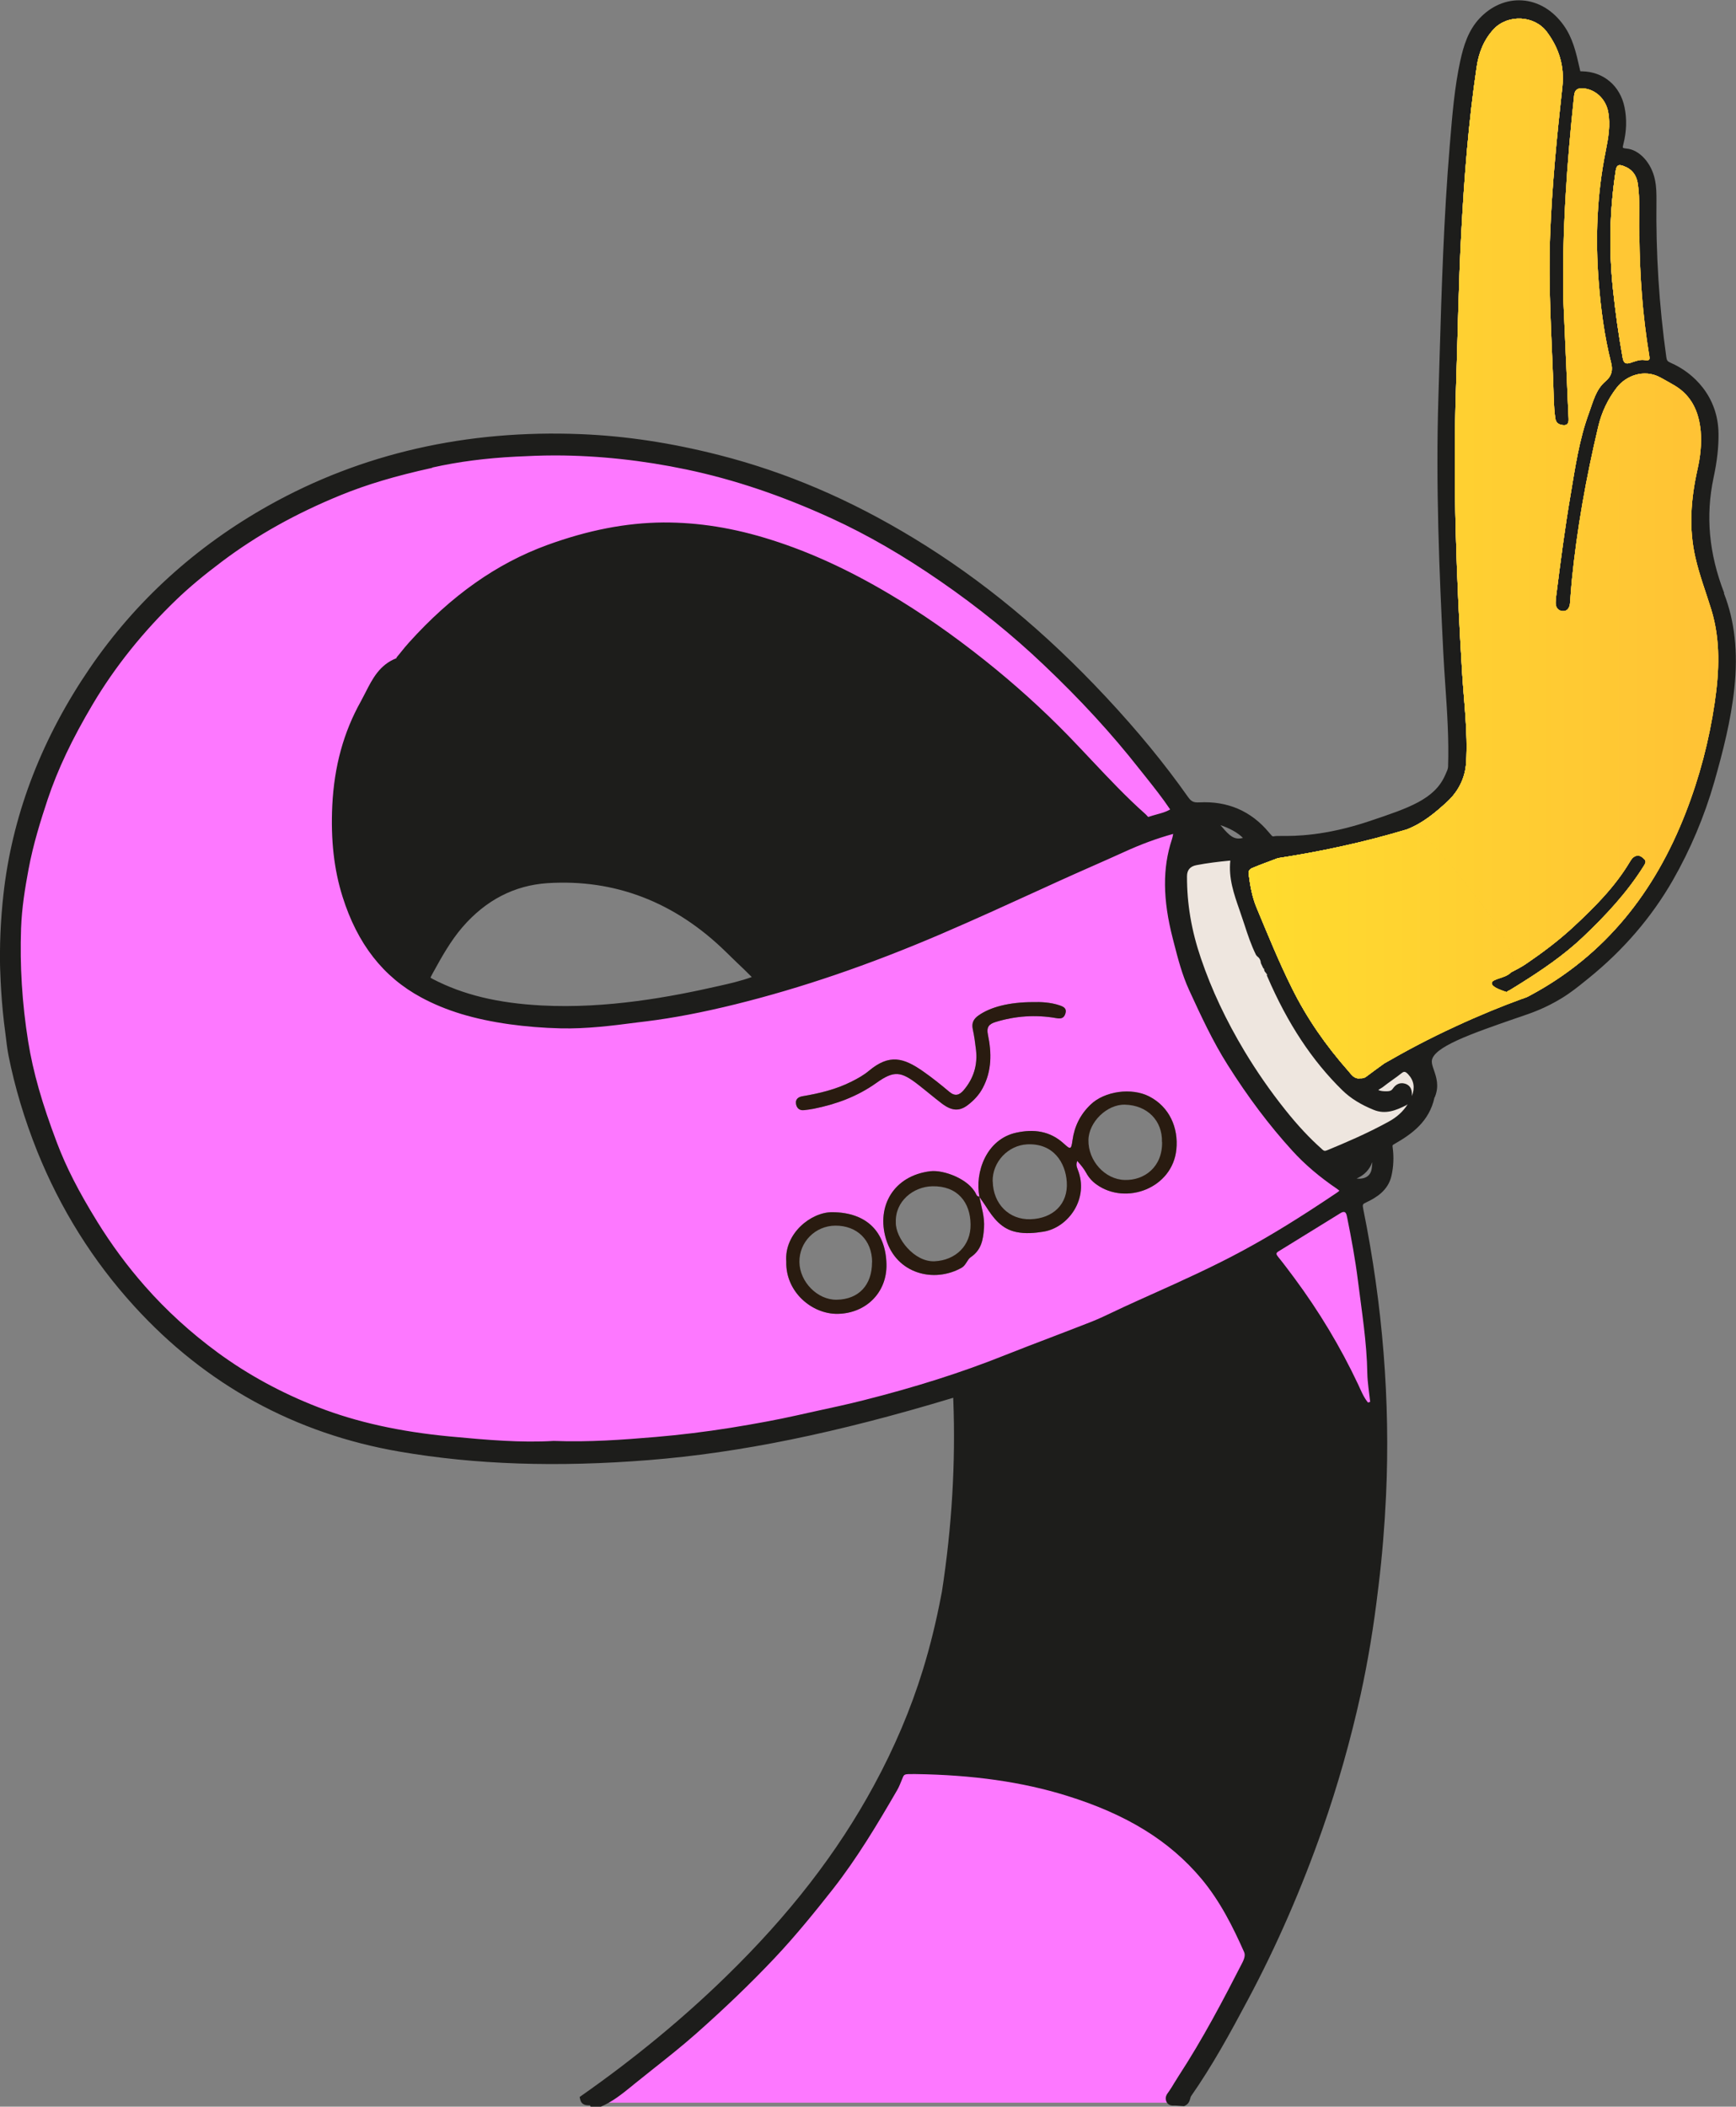 <svg xmlns="http://www.w3.org/2000/svg" xmlns:xlink="http://www.w3.org/1999/xlink" id="Calque_2" data-name="Calque 2" viewBox="0 0 170.69 207.05"><rect x="0" y="0" width="170.69" height="207.05" fill="#808080" stroke="none"/><defs><style>      .cls-1 {        fill: #fd78ff;      }      .cls-1, .cls-2, .cls-3, .cls-4, .cls-5, .cls-6, .cls-7, .cls-8, .cls-9, .cls-10, .cls-11 {        stroke-width: 0px;      }      .cls-2 {        fill: #1d1d1b;      }      .cls-3 {        fill: url(#Dégradé_sans_nom_4);      }      .cls-4 {        fill: url(#Dégradé_sans_nom_2);      }      .cls-5 {        fill: #291b10;      }      .cls-6 {        fill: url(#Dégradé_sans_nom_2-5);      }      .cls-7 {        fill: url(#Dégradé_sans_nom_2-6);      }      .cls-8 {        fill: url(#Dégradé_sans_nom_2-4);      }      .cls-9 {        fill: url(#Dégradé_sans_nom_2-3);      }      .cls-10 {        fill: url(#Dégradé_sans_nom_2-2);      }      .cls-11 {        fill: #eee6df;      }    </style><linearGradient id="D&#xE9;grad&#xE9;_sans_nom_2" data-name="D&#xE9;grad&#xE9; sans nom 2" x1="138.37" y1="50.02" x2="168.95" y2="50.02" gradientUnits="userSpaceOnUse"><stop offset="0" stop-color="#fff"></stop><stop offset="1" stop-color="#1d1d1b"></stop></linearGradient><linearGradient id="D&#xE9;grad&#xE9;_sans_nom_2-2" data-name="D&#xE9;grad&#xE9; sans nom 2" x1="122.77" y1="93.75" x2="149.76" y2="93.75" xlink:href="#D&#xE9;grad&#xE9;_sans_nom_2"></linearGradient><linearGradient id="D&#xE9;grad&#xE9;_sans_nom_2-3" data-name="D&#xE9;grad&#xE9; sans nom 2" x1="122.77" y1="93.75" x2="149.76" y2="93.75" xlink:href="#D&#xE9;grad&#xE9;_sans_nom_2"></linearGradient><linearGradient id="D&#xE9;grad&#xE9;_sans_nom_2-4" data-name="D&#xE9;grad&#xE9; sans nom 2" x1="148.1" y1="97.86" x2="150.13" y2="97.86" xlink:href="#D&#xE9;grad&#xE9;_sans_nom_2"></linearGradient><linearGradient id="D&#xE9;grad&#xE9;_sans_nom_2-5" data-name="D&#xE9;grad&#xE9; sans nom 2" x1="158.35" y1="25.97" x2="162.19" y2="25.97" xlink:href="#D&#xE9;grad&#xE9;_sans_nom_2"></linearGradient><linearGradient id="D&#xE9;grad&#xE9;_sans_nom_2-6" data-name="D&#xE9;grad&#xE9; sans nom 2" x1="158.35" y1="25.97" x2="162.19" y2="25.97" xlink:href="#D&#xE9;grad&#xE9;_sans_nom_2"></linearGradient><linearGradient id="D&#xE9;grad&#xE9;_sans_nom_4" data-name="D&#xE9;grad&#xE9; sans nom 4" x1="122.77" y1="53.91" x2="168.95" y2="53.91" gradientUnits="userSpaceOnUse"><stop offset="0" stop-color="#ffdc2e"></stop><stop offset="1" stop-color="#ffc235"></stop></linearGradient></defs><g id="Calque_1-2" data-name="Calque 1"><g><path class="cls-1" d="M58.94,206.68c1.2-.51,2.18-1.34,3.17-2.14,2.03-1.64,4.11-3.21,6.07-4.94,2.67-2.35,5.24-4.8,7.68-7.38,2.05-2.17,3.92-4.47,5.76-6.82,2.38-3.04,4.35-6.34,6.28-9.67.1-.17.18-.35.26-.54.58-1.32.21-1.28,1.87-1.25,5.09.07,10.12.63,14.99,2.14,5.15,1.6,9.84,4.02,13.4,8.25,1.84,2.19,3.11,4.71,4.27,7.3.2.45.05.92-.17,1.36-1.96,3.82-3.96,7.62-6.31,11.21-.33.5-.62,1.02-.95,1.51-.13.19-.3.36-.21.6.11.29.38.16.59.18.25.02.5.04.74.05-.02.04-.03.08-.05.12h-57.38Z"></path><path class="cls-1" d="M54.46,141.96c-3.32.2-6.79-.11-10.25-.45-4.46-.43-8.85-1.27-13.04-2.9-3.55-1.38-6.89-3.16-9.97-5.43-2.64-1.94-5.05-4.12-7.2-6.56-1.76-1.99-3.34-4.13-4.74-6.4-1.54-2.5-2.95-5.07-4-7.82-1.23-3.25-2.3-6.55-2.85-10.01-.6-3.72-.84-7.45-.71-11.21.07-1.96.38-3.9.74-5.83.44-2.38,1.14-4.68,1.91-6.96,1.11-3.31,2.68-6.41,4.47-9.41,2.29-3.85,5.09-7.29,8.32-10.38,1.41-1.35,2.95-2.59,4.51-3.77,3.61-2.72,7.56-4.85,11.75-6.56,2.93-1.19,5.97-2.01,9.05-2.7,2.72-.6,5.47-.94,8.26-1.07,1.32-.06,2.63-.13,3.95-.12,4.36.01,8.66.49,12.93,1.39,4.99,1.05,9.75,2.72,14.37,4.84,3.78,1.73,7.34,3.85,10.76,6.21,3.6,2.49,7.01,5.22,10.19,8.24,3.39,3.22,6.57,6.61,9.46,10.29,1.03,1.31,2.08,2.58,3.01,3.96.21.31.19.39-.15.59-.66.38-1.41.47-2.1.73-.38.14-.53-.17-.74-.36-2.7-2.4-5.07-5.12-7.58-7.7-2.57-2.63-5.29-5.09-8.18-7.38-2.98-2.37-6.08-4.56-9.36-6.5-3.64-2.15-7.43-3.98-11.48-5.27-3.45-1.09-6.93-1.73-10.54-1.7-3.89.03-7.63.86-11.27,2.19-5.34,1.95-9.69,5.3-13.45,9.48-.42.46-.8.95-1.19,1.43-.06.08-.11.19-.2.22-1.87.72-2.45,2.54-3.3,4.06-1.75,3.11-2.6,6.49-2.77,10.09-.14,3.02.09,5.97.99,8.83,1.3,4.14,3.63,7.57,7.55,9.68,2.68,1.44,5.57,2.18,8.57,2.6,1.65.23,3.31.35,4.97.39,2.81.07,5.59-.34,8.38-.69,2.94-.37,5.83-.96,8.7-1.67,6.89-1.7,13.56-4.06,20.08-6.85,3.86-1.65,7.68-3.41,11.5-5.16,2.19-1,4.41-1.95,6.6-2.95,1.6-.73,3.26-1.36,4.96-1.83.33-.09.42.03.39.31-.03.25-.08.49-.16.73-1.06,3.19-.73,6.38.09,9.54.44,1.68.84,3.38,1.57,4.96,1.15,2.5,2.3,5,3.78,7.34,1.88,2.97,3.95,5.78,6.31,8.38,1.29,1.42,2.76,2.64,4.35,3.71.57.38.48.65-.01.99-3.01,2.02-6.05,3.96-9.24,5.69-3.83,2.07-7.83,3.77-11.78,5.58-1.05.48-2.07,1.01-3.14,1.44-2.87,1.14-5.77,2.19-8.64,3.34-4.51,1.8-9.14,3.22-13.85,4.4-2.21.56-4.45,1.01-6.68,1.51-2.13.48-4.28.86-6.43,1.2-2.45.39-4.91.7-7.38.91-3.3.28-6.59.52-10.07.39ZM96.29,117.62c.21.3.43.6.63.91.75,1.17,1.54,2.26,3.03,2.56.9.18,1.77.11,2.66-.04,2.46-.4,4.51-3.28,3.36-6.11-.12-.3-.17-.52-.04-.84.34.39.65.74.87,1.16.24.46.59.85,1.03,1.16,2.9,2.07,7.45.35,7.84-3.44.22-2.14-.68-4.19-2.65-5.21-1.75-.91-4.42-.53-5.79.8-1,.97-1.58,2.12-1.77,3.5-.13.93-.2.93-.86.32-1.35-1.24-2.94-1.44-4.66-1.07-2.97.64-4.1,3.93-3.63,6.3-.17,0-.26-.1-.33-.25-.67-1.47-3.17-2.41-4.5-2.25-3.59.44-5.32,3.42-4.36,6.65,1.02,3.42,4.71,4.36,7.43,2.84.43-.24.55-.81.9-1.04,1.06-.72,1.23-1.74,1.31-2.89.07-1.07-.25-2.04-.46-3.05ZM101.57,98.49c-2.34,0-4.2.48-5.38,1.32-.48.34-.67.74-.55,1.34.14.68.24,1.37.32,2.06.17,1.48-.24,2.8-1.22,3.94-.42.49-.84.63-1.4.16-.84-.7-1.69-1.39-2.58-2.01-1.94-1.35-3.32-1.72-5.32-.07-.51.43-1.1.76-1.7,1.06-1.53.77-3.17,1.16-4.84,1.45-.42.07-.68.3-.65.67.03.41.28.75.79.7.32-.03.64-.07.96-.14,2.21-.45,4.28-1.2,6.15-2.53,1.76-1.25,2.44-1.15,4.17.2.76.6,1.5,1.23,2.27,1.81.97.74,1.73.8,2.57.15.59-.45,1.1-.99,1.46-1.67.9-1.68.88-3.46.51-5.23-.17-.79.14-1.06.74-1.25,1.95-.61,3.95-.75,5.96-.39.49.09.77.02.92-.46.15-.5-.19-.66-.57-.79-.91-.31-1.85-.34-2.62-.32ZM77.31,123.99c-.08,2.96,2.51,5.17,5.06,5.13,2.78-.05,4.87-2.1,4.79-4.9-.08-3.13-1.91-5.06-5.32-5.09-2.08-.02-4.73,2.09-4.53,4.85Z"></path><path class="cls-11" d="M124.96,95.84c1.78,4.13,4.07,7.91,7.31,11.07.85.83,1.88,1.4,2.96,1.84,1,.4,1.93.01,2.82-.43.35-.17.42-.54.39-.9-.02-.26-.13-.48-.42-.55-.38-.1-.6.1-.8.39-.28.4-.71.4-1.15.38-.37-.01-.76-.11-.89-.44-.14-.35.31-.45.52-.62.6-.48,1.25-.9,1.86-1.37.46-.35.81-.23,1.16.15.75.8.82,1.79.28,2.89-.52,1.05-1.28,1.79-2.3,2.35-1.96,1.07-4,1.97-6.07,2.82-.41.17-.64.06-.92-.18-1.35-1.19-2.55-2.52-3.67-3.92-1.46-1.83-2.8-3.75-4-5.75-1.75-2.92-3.23-5.98-4.33-9.22-.91-2.66-1.4-5.38-1.39-8.19,0-1.12.12-1.24,1.22-1.45,1.08-.21,2.16-.34,3.25-.45.3-.03.58-.05.53.38-.22,1.92.53,3.65,1.11,5.39.42,1.24.78,2.52,1.38,3.7.08.37.18.73.52.95.04.08.08.16.12.23-.04.17.04.28.19.34,0,.05.02.08.06.11-.01.21.02.4.23.5Z"></path><path class="cls-2" d="M169.52,58.26c-1.49-3.86-1.83-7.55-1.04-11.29.36-1.68.51-3.07.49-4.38-.05-3.65-2.47-5.97-4.7-6.93-.33-.14-.38-.24-.43-.55-.71-5.06-1.04-10.25-.97-15.43,0-.6,0-1.31-.15-2.01-.33-1.65-1.54-2.97-2.81-3.07-.27-.02-.33-.08-.34-.08-.01-.03-.02-.11.06-.41.3-1.21.34-2.41.1-3.57-.43-2.11-2.07-3.5-4.19-3.53-.1,0-.14-.01-.15,0-.02-.04-.05-.16-.06-.23l-.04-.18c-.32-1.41-.65-2.87-1.55-4.12-1.05-1.47-2.5-2.34-4.08-2.44-1.53-.1-3.02.53-4.19,1.77-1.13,1.21-1.58,2.74-1.9,4.21-.55,2.56-.77,5.2-.98,7.75l-.05.59c-.58,6.97-.8,14.06-1,20.92l-.11,3.72c-.28,8.72.1,17.46.47,24.97.06,1.14.13,2.27.21,3.41.18,2.61.36,5.31.27,7.97,0,.21-.12.46-.25.75l-.05.11c-1.04,2.35-3.57,3.2-7.39,4.48-4.42,1.49-7.42,1.48-8.69,1.47-.4,0-.61,0-.77.04-.02,0-.07.02-.16-.04-.05-.06-.11-.12-.17-.19-.05-.05-.09-.1-.13-.15-1.76-2.12-4.08-3.11-6.87-2.96-.51.02-.75-.05-1.09-.53-2.32-3.29-4.96-6.5-8.08-9.84-6-6.42-12.18-11.52-18.9-15.6-6.29-3.82-12.55-6.49-19.14-8.17-4.72-1.2-9.15-1.87-13.55-2.05-11.26-.46-21.6,1.9-30.72,7.01-7.16,4.01-13.08,9.39-17.58,15.97-4.63,6.77-7.46,14.01-8.42,21.55-.26,2.11-.46,4.67-.42,7.49,0,0,.04,2.82.39,5.78.07.56.15,1.18.15,1.18.08.67.16,1.37.29,2.06.62,3.13,1.57,6.29,2.82,9.42,2.28,5.67,5.49,10.8,9.55,15.25,7.03,7.71,15.8,12.52,26.09,14.29,7.45,1.28,15.47,1.55,24.51.83,8.91-.71,18.38-2.64,29.78-6.08.06-.02.11-.03.15-.04,0,.05,0,.12,0,.18.24,6.2-.14,12.55-1.12,18.88l-.06.31c-.49,2.58-1.1,5.07-1.82,7.4-1.18,3.83-2.8,7.64-4.8,11.32-3.58,6.61-8.35,12.76-14.57,18.81-4.26,4.15-9.03,8.07-14.16,11.67l-.21.15.06.25c.13.56.62.56.83.57.05,0,.12,0,.11-.02l.11.19h.89l.07-.03c1.17-.5,2.13-1.28,3.07-2.04l.19-.16c.63-.51,1.26-1.01,1.89-1.51,1.39-1.1,2.83-2.24,4.19-3.44,2.85-2.52,5.37-4.94,7.7-7.4,2.17-2.29,4.14-4.75,5.79-6.84,2.38-3.04,4.35-6.33,6.31-9.71.11-.18.2-.38.28-.57.1-.23.18-.43.24-.58.18-.46.18-.45,1.11-.45h.18c5.64.08,10.51.77,14.88,2.13,5.89,1.83,10.09,4.42,13.22,8.14,1.86,2.22,3.13,4.78,4.21,7.21.12.27.07.58-.16,1.04-1.86,3.63-3.88,7.49-6.29,11.18-.15.23-.29.46-.43.69-.17.28-.33.55-.52.82l-.06.08c-.13.18-.34.47-.19.86.18.47.63.44.8.43.04,0,.07,0,.11,0,.18.02.36.03.54.04l.3.02.08-.04c.38-.17.47-.5.53-.72.02-.08.04-.16.07-.21,2.09-2.99,3.85-6.2,5.61-9.51,2.81-5.26,5.27-10.91,7.33-16.78,1.49-4.25,2.75-8.7,3.75-13.22.71-3.25,1.28-6.65,1.72-10.41l.04-.32c.35-2.86.59-5.82.73-8.8.43-9.27-.33-18.74-2.24-28.16-.09-.46-.07-.49.32-.67.97-.46,2.12-1.16,2.45-2.58.21-.92.25-1.87.12-2.81-.03-.21-.03-.22.2-.35,1.73-.99,3.4-2.21,3.91-4.54.03-.04.05-.09.07-.14.4-1.04.11-1.88-.12-2.56-.12-.34-.22-.64-.21-.88.06-1.38,3.88-2.7,8.29-4.23l.33-.11c1.24-.42,2.51-.86,4.11-1.83.94-.57,1.68-1.17,2.47-1.81l.21-.17c3.42-2.76,6.2-6,8.28-9.62,1.74-3.04,3.11-6.29,4.08-9.66.83-2.92,1.65-6.06,1.98-9.25.37-3.53.04-6.57-1.02-9.29ZM148.67,97.62c2.57-1.59,5.05-3.18,7.23-5.25,1.86-1.76,4.22-4.16,6.05-7.08.13-.21.43-.69-.02-1.12-.24-.23-.64-.61-1.25-.37-.41.16-.61.49-.75.73-1.52,2.53-3.62,4.58-5.48,6.3-1.26,1.17-2.74,2.32-4.64,3.62-.39.26-.8.48-1.24.71-.27.14-.55.29-.81.44-.13.08-.54.31-1.03-.3-.57-.72-1.2-1.4-1.8-2.07-.95-1.04-1.93-2.11-2.71-3.32-1.17-1.79-2.17-3.63-3.07-5.63-.29-.65-.53-1.37-.71-2.18-.03-.14-.03-.19-.04-.19,0,0,.04-.03.11-.06,1.57-.62,2.87-1.69,4.03-2.77,1.22-1.12,1.91-2.57,2-4.19.12-2.15-.05-4.3-.22-6.39-.07-.82-.13-1.63-.18-2.45-.46-7.62-.94-17.68-.6-27.88.05-1.64.1-3.28.14-4.93.09-3.4.19-6.92.37-10.37.34-6.52.81-11.53,1.51-16.24.21-1.46.75-2.65,1.6-3.54.59-.62,1.46-.95,2.39-.9.91.05,1.73.47,2.23,1.15,1.18,1.58,1.66,3.25,1.45,5.12-.52,4.7-1.02,9.75-1.21,14.76-.14,3.77.03,7.59.19,11.28.04,1,.09,2,.13,3.01.01.3.02.61.03.91.02.88.04,1.8.18,2.71.05.34.2.82.86.97.15.03.6.14.91-.13.21-.17.3-.45.28-.83-.04-.79-.07-1.57-.1-2.36l-.42-9.42c-.1-5.89.24-12.22,1.06-19.92.04-.37.09-.41.47-.39,1.03.06,1.93.9,2.14,2,.23,1.2.03,2.39-.24,3.71-.83,4.13-1.06,8.37-.7,12.96.25,3.15.64,5.7,1.23,8.02.16.62.03,1.06-.42,1.43-.88.74-1.22,1.74-1.55,2.7-.07.2-.13.39-.21.59-.86,2.33-1.27,4.78-1.66,7.16l-.16.98c-.56,3.28-1,6.6-1.39,9.69-.04.28-.07.56-.08.84-.03.73.37,1.24,1.03,1.29.64.05,1.07-.38,1.13-1.12.03-.32.05-.64.08-.96.03-.4.06-.8.1-1.2.49-4.89,1.34-9.85,2.6-15.16.32-1.35.91-2.59,1.75-3.67.8-1.03,2.36-1.67,3.79-.9.47.25.95.51,1.41.79,1.44.86,2.19,2.19,2.37,4.19.1,1.1,0,2.3-.3,3.67-.75,3.37-.82,6.17-.2,8.82.27,1.18.66,2.35,1.03,3.48.19.56.37,1.12.54,1.68.98,3.22.69,6.46.32,8.94-.55,3.73-1.51,7.36-2.85,10.79-3.2,8.2-8.14,14-15.11,17.74-.58.31-1.07.47-1.59.24-.03-.02-.08-.04-.13-.06.04-.02.08-.04.11-.06ZM159.29,16.59s.09.01.23.06c.69.25,1.06.71,1.16,1.46.15,1.04.14,2.12.13,3.16,0,.52-.01,1.04,0,1.56v.37c.04,4.24.36,8.07.97,11.75,0,.02,0,.04.01.06-.02,0-.03,0-.05,0-.47-.08-.96.08-1.39.23l-.16.05c-.13.04-.19.04-.2.05-.01-.01-.04-.07-.07-.24-.39-2.13-.7-4.35-.96-6.76-.41-3.84-.32-7.71.27-11.51.02-.16.05-.23.05-.24ZM138.12,106.5c-.1-.03-.2-.04-.29-.04-.5,0-.78.39-.91.57-.15.21-.38.24-.83.22-.3-.01-.51-.09-.57-.12.02-.03.12-.08.18-.12.09-.05.17-.1.24-.15.31-.25.64-.48.97-.72.3-.21.6-.43.89-.66.24-.19.37-.2.66.11.56.6.68,1.3.36,2.14.01-.11.01-.22,0-.35-.05-.62-.46-.82-.7-.88ZM42.51,45.95c2.59-.58,5.27-.92,8.19-1.07,1.18-.06,2.52-.12,3.83-.12h.1c4.23.01,8.56.48,12.85,1.38,4.72.99,9.39,2.57,14.29,4.81,3.51,1.61,7.01,3.63,10.7,6.18,3.67,2.53,7.08,5.29,10.14,8.2,3.64,3.45,6.72,6.81,9.42,10.25l.64.8c.8,1.01,1.63,2.05,2.36,3.14,0,0,.01.02.02.03-.01,0-.03.02-.04.03-.38.22-.79.33-1.23.45-.27.08-.55.15-.87.26-.03,0-.11-.09-.15-.14-.05-.05-.1-.11-.16-.16-1.85-1.64-3.57-3.47-5.24-5.24-.77-.82-1.54-1.63-2.32-2.44-2.55-2.62-5.32-5.11-8.21-7.41-3.21-2.55-6.29-4.69-9.4-6.53-4.02-2.38-7.8-4.11-11.56-5.3-3.73-1.19-7.2-1.73-10.65-1.72-3.68.03-7.41.76-11.4,2.21-4.99,1.82-9.43,4.96-13.6,9.58-.29.32-.56.65-.83.99l-.37.45s-.05.07-.04.11c-1.65.64-2.36,2.02-3.04,3.36-.15.29-.3.58-.45.86-1.71,3.05-2.63,6.4-2.82,10.26-.16,3.37.17,6.3,1.01,8.96,1.46,4.64,3.99,7.88,7.73,9.9,2.43,1.31,5.2,2.15,8.7,2.64,1.6.22,3.28.36,5.01.4,2.54.06,5.07-.26,7.53-.58l.9-.11c2.67-.33,5.53-.88,8.74-1.67,6.51-1.61,13.1-3.86,20.14-6.87,3.43-1.47,6.88-3.05,10.21-4.57l1.29-.59c1.12-.51,2.25-1.01,3.38-1.51,1.08-.48,2.16-.95,3.23-1.44,1.66-.76,3.21-1.33,4.81-1.77-.03.18-.07.36-.12.52-.94,2.83-.91,5.93.08,9.76l.12.47c.39,1.52.8,3.09,1.47,4.56l.05.11c1.12,2.43,2.28,4.95,3.75,7.27,2.02,3.2,4.1,5.96,6.35,8.43,1.23,1.36,2.72,2.62,4.42,3.77.14.1.2.16.22.17-.02.03-.08.09-.24.2-3.63,2.44-6.47,4.19-9.21,5.67-2.95,1.6-6.06,3-9.07,4.35-.9.4-1.79.81-2.69,1.22-.35.16-.69.32-1.04.49-.68.32-1.38.66-2.09.94-1.34.53-2.69,1.04-4.04,1.56-1.54.59-3.07,1.17-4.6,1.78-4.18,1.67-8.69,3.1-13.8,4.39-1.54.39-3.11.73-4.64,1.06-.68.15-1.35.3-2.03.45-1.84.41-3.88.79-6.41,1.2-2.51.4-4.99.7-7.35.9-3.31.28-6.57.52-10.02.39h-.04c-3.17.19-6.49-.09-10.19-.44-4.94-.47-9.17-1.41-12.94-2.87-3.59-1.39-6.92-3.2-9.89-5.38-2.63-1.93-5.04-4.12-7.14-6.51-1.73-1.96-3.31-4.1-4.7-6.35-1.84-2.98-3.06-5.37-3.96-7.75-1.48-3.9-2.35-6.97-2.83-9.94-.6-3.74-.83-7.49-.7-11.14.07-2,.39-3.96.73-5.78.46-2.49,1.22-4.89,1.89-6.91.99-2.95,2.4-5.92,4.43-9.34,2.19-3.69,4.97-7.15,8.25-10.3,1.22-1.17,2.64-2.36,4.48-3.74,3.42-2.57,7.23-4.7,11.66-6.51,2.55-1.04,5.32-1.87,8.99-2.68ZM73.91,96.03c-1.07.38-2.13.63-3.17.86-4.74,1.08-11.02,2.27-17.5,1.93-4.31-.23-7.71-1.05-10.69-2.6-.16-.08-.21-.13-.22-.13h0s.02-.09.11-.24l.17-.31c.84-1.53,1.72-3.1,2.88-4.44,2.29-2.64,5.09-4.08,8.32-4.3,6.64-.43,12.56,1.85,17.58,6.77.35.34.7.68,1.05,1.02.49.46.98.93,1.47,1.43ZM129.97,112.93c-1.19-1.05-2.38-2.32-3.62-3.88-1.47-1.84-2.8-3.77-3.97-5.71-1.84-3.07-3.25-6.06-4.3-9.15-.93-2.72-1.38-5.36-1.37-8.07q0-.91.92-1.09c1.09-.21,2.19-.34,3.22-.44.03,0,.07,0,.12-.01-.19,1.73.36,3.3.89,4.82l.5,1.48c.32.99.66,2.01,1.14,2.98l.12.14c.22.15.33.37.36.68l.24.5.07.03v.03c0,.15.07.29.19.38l.05.11.06.02-.03.12.05.11c1.99,4.62,4.41,8.28,7.39,11.19.79.77,1.8,1.4,3.09,1.92,1.15.46,2.18.03,3.13-.44.06-.03.12-.07.19-.12-.45.71-1.06,1.27-1.89,1.72-2.15,1.18-4.35,2.11-6.03,2.8-.24.1-.32.07-.53-.12ZM124.67,95.23l-.37-.07s0,0,0,0l.37.08ZM136.24,103.96c-.73.52-1.45,1.05-2.17,1.59-.07.05-.14.07-.35.07h-.03s-.03,0-.03,0c-.24.04-.39-.11-.67-.44l-.12-.14c-2.3-2.62-4.1-5.26-5.5-8.08-1.1-2.22-2.07-4.55-3.01-6.8l-.46-1.09c-.44-1.06-.62-2.22-.76-3.23-.01-.1-.02-.11.28-.24.45-.19.9-.36,1.36-.53.29-.11.58-.21.94-.34,0,.04.02.1.03.17.12.75.29,1.45.52,2.14,1.02,3.13,2.54,5.93,3.9,8.26.93,1.6,2,3.14,3.04,4.63l.85,1.22c.54.79,1.2,1.51,1.83,2.2l.36.39c.06.07.09.11.11.12-.02.02-.05.05-.11.09ZM120.14,81.26c-.04-.05-.09-.11-.14-.16.87.28,1.72.75,2.21,1.25-.87.25-1.36-.26-2.07-1.09ZM134.93,114.25c-.01.15-.03.3-.04.45-.03.43-.19.75-.48.94-.26.17-.62.24-1.02.19.76-.34,1.27-.88,1.53-1.59ZM131.99,119.56s.03-.02.04-.03c.02.06.03.14.05.22.37,1.82.78,3.97,1.05,6.12.08.63.16,1.26.25,1.89.31,2.36.64,4.81.68,7.23,0,.54.07,1.07.13,1.59-.05-.11-.11-.23-.16-.35l-.16-.35c-1.73-3.67-3.86-7.21-6.31-10.51-.52-.7-1.04-1.39-1.59-2.07,0-.01-.02-.02-.02-.03l6.05-3.73Z"></path><path class="cls-1" d="M134.51,137.85c-.44-.53-.69-1.18-.98-1.8-1.74-3.69-3.84-7.17-6.27-10.45-.52-.69-1.03-1.39-1.58-2.06-.21-.27-.26-.38.04-.56,2.03-1.25,4.05-2.5,6.08-3.75.54-.33.59.12.66.44.41,2.04.79,4.08,1.05,6.15.38,3.05.88,6.08.93,9.16.02.93.18,1.87.28,2.8-.07.02-.14.04-.2.06Z"></path><g><g><g><path class="cls-4" d="M168.6,69.04c-.55,3.73-1.5,7.37-2.87,10.87-3.01,7.72-7.85,13.94-15.28,17.92-.1.06-.21.11-.31.16h-.01s-.07.03-.11.04c-.09.03-.17.07-.26.1-.39.12-.8.14-1.23-.05-.19-.08-.38-.16-.42-.38-.02-.09-.01-.15.03-.2h.01c.07-.1.22-.14.32-.2.31-.19.63-.39.94-.58,2.2-1.38,4.34-2.83,6.23-4.62,2.23-2.12,4.34-4.37,5.99-7.01.15-.24.26-.44.04-.65-.23-.22-.48-.44-.86-.3-.28.11-.42.34-.56.57-1.47,2.46-3.46,4.45-5.55,6.39-1.47,1.36-3.05,2.54-4.68,3.65-.46.31-.96.56-1.45.82.01-.01.02-.02.03-.03.89-1.11-.71-4.62-8.37-13.3l-1.86-.74c1.51-.59,2.75-1.62,3.91-2.69,1.11-1.02,1.8-2.36,1.88-3.93.17-2.95-.22-5.87-.4-8.8-.56-9.3-.91-18.6-.6-27.91.17-5.11.25-10.21.52-15.31.29-5.44.71-10.88,1.51-16.27.2-1.38.7-2.69,1.7-3.75,1.39-1.45,3.98-1.34,5.2.29,1.19,1.59,1.75,3.37,1.53,5.39-.54,4.9-1.03,9.8-1.21,14.73-.18,4.76.13,9.51.31,14.26.05,1.19.03,2.39.2,3.58.06.37.21.57.58.66.5.11.76-.02.73-.58-.07-1.29-.11-2.58-.17-3.88-.11-2.63-.24-5.27-.35-7.91-.12-6.68.35-13.33,1.06-19.97.06-.56.29-.76.86-.73,1.19.07,2.25,1.01,2.49,2.31.25,1.3.01,2.59-.24,3.85-.86,4.26-1.03,8.55-.69,12.86.21,2.68.56,5.34,1.22,7.95.19.71.06,1.32-.54,1.82-.97.81-1.23,2.02-1.64,3.13-.96,2.6-1.35,5.34-1.81,8.07-.55,3.21-.97,6.44-1.38,9.67-.04.27-.07.54-.08.82-.03.48.19.86.68.9.48.03.69-.34.73-.78.06-.72.1-1.44.17-2.16.51-5.13,1.42-10.2,2.61-15.21.33-1.39.94-2.69,1.82-3.82.9-1.16,2.66-1.86,4.27-1,.47.26.95.52,1.42.8,1.69,1.01,2.38,2.6,2.56,4.47.11,1.28-.04,2.55-.32,3.79-.64,2.87-.87,5.75-.2,8.65.4,1.75,1.04,3.42,1.57,5.14.91,3,.78,6.04.33,9.1Z"></path><path class="cls-4" d="M168.6,69.04c-.55,3.73-1.5,7.37-2.87,10.87-3.01,7.72-7.85,13.94-15.28,17.92-.1.06-.21.11-.31.16h-.01s-.07.03-.11.04c-.09.03-.17.07-.26.1-.39.12-.8.14-1.23-.05-.19-.08-.38-.16-.42-.38-.02-.09-.01-.15.03-.2h.01c.07-.1.22-.14.32-.2.31-.19.63-.39.94-.58,2.2-1.38,4.34-2.83,6.23-4.62,2.23-2.12,4.34-4.37,5.99-7.01.15-.24.26-.44.04-.65-.23-.22-.48-.44-.86-.3-.28.11-.42.34-.56.57-1.47,2.46-3.46,4.45-5.55,6.39-1.47,1.36-3.05,2.54-4.68,3.65-.46.31-.96.56-1.45.82.01-.01.02-.02.03-.03.89-1.11-.71-4.62-8.37-13.3l-1.86-.74c1.51-.59,2.75-1.62,3.91-2.69,1.11-1.02,1.8-2.36,1.88-3.93.17-2.95-.22-5.87-.4-8.8-.56-9.3-.91-18.6-.6-27.91.17-5.11.25-10.21.52-15.31.29-5.44.71-10.88,1.51-16.27.2-1.38.7-2.69,1.7-3.75,1.39-1.45,3.98-1.34,5.2.29,1.19,1.59,1.75,3.37,1.53,5.39-.54,4.9-1.03,9.8-1.21,14.73-.18,4.76.13,9.51.31,14.26.05,1.19.03,2.39.2,3.58.06.37.21.57.58.66.5.11.76-.02.73-.58-.07-1.29-.11-2.58-.17-3.88-.11-2.63-.24-5.27-.35-7.91-.12-6.68.35-13.33,1.06-19.97.06-.56.29-.76.86-.73,1.19.07,2.25,1.01,2.49,2.31.25,1.3.01,2.59-.24,3.85-.86,4.26-1.03,8.55-.69,12.86.21,2.68.56,5.34,1.22,7.95.19.71.06,1.32-.54,1.82-.97.81-1.23,2.02-1.64,3.13-.96,2.6-1.35,5.34-1.81,8.07-.55,3.21-.97,6.44-1.38,9.67-.04.27-.07.54-.08.82-.03.48.19.86.68.9.48.03.69-.34.73-.78.06-.72.1-1.44.17-2.16.51-5.13,1.42-10.2,2.61-15.21.33-1.39.94-2.69,1.82-3.82.9-1.16,2.66-1.86,4.27-1,.47.26.95.52,1.42.8,1.69,1.01,2.38,2.6,2.56,4.47.11,1.28-.04,2.55-.32,3.79-.64,2.87-.87,5.75-.2,8.65.4,1.75,1.04,3.42,1.57,5.14.91,3,.78,6.04.33,9.1Z"></path></g><g><path class="cls-10" d="M149.76,98.13c-2.09.76-4.32,1.67-6.65,2.75-2.55,1.17-4.86,2.4-6.94,3.6-.01,0-.02,0-.03.01-.62.45-1.24.9-1.84,1.35-.18.13-.36.15-.59.14-.55.08-.83-.36-1.13-.71-2.19-2.48-4.07-5.16-5.55-8.15-1.29-2.59-2.37-5.26-3.48-7.92-.44-1.05-.63-2.18-.78-3.32-.05-.42.26-.53.51-.63.75-.32,1.53-.58,2.29-.88.05-.02.1-.03.14-.04h0c1.93-.3,3.96-.66,6.09-1.13,2.35-.51,4.54-1.09,6.57-1.7l1.86.74c7.66,8.68,9.26,12.19,8.37,13.3,0,.01-.02.02-.03.03-.52.59-1.88.61-1.89,1.06-.01.31.61.6,1.46.87-.04.05-.05.11-.03.2.04.22.23.3.42.38.43.19.84.17,1.23.05Z"></path><path class="cls-9" d="M149.76,98.13c-2.09.76-4.32,1.67-6.65,2.75-2.55,1.17-4.86,2.4-6.94,3.6-.01,0-.02,0-.03.01-.62.45-1.24.9-1.84,1.35-.18.13-.36.15-.59.14-.55.08-.83-.36-1.13-.71-2.19-2.48-4.07-5.16-5.55-8.15-1.29-2.59-2.37-5.26-3.48-7.92-.44-1.05-.63-2.18-.78-3.32-.05-.42.26-.53.51-.63.75-.32,1.53-.58,2.29-.88.05-.02.1-.03.14-.04h0c1.93-.3,3.96-.66,6.09-1.13,2.35-.51,4.54-1.09,6.57-1.7l1.86.74c7.66,8.68,9.26,12.19,8.37,13.3,0,.01-.02.02-.03.03-.52.59-1.88.61-1.89,1.06-.01.31.61.6,1.46.87-.04.05-.05.11-.03.2.04.22.23.3.42.38.43.19.84.17,1.23.05Z"></path></g><g><path class="cls-8" d="M150.13,97.99s-.07.03-.11.04c-.09.03-.17.07-.26.1-.39.12-.8.14-1.23-.05-.19-.08-.38-.16-.42-.38-.02-.09-.01-.15.03-.2h.01c.59.18,1.29.34,1.98.49Z"></path><path class="cls-5" d="M150.13,97.99s-.07.03-.11.04c-.09.03-.17.07-.26.1-.39.12-.8.14-1.23-.05-.19-.08-.38-.16-.42-.38-.02-.09-.01-.15.03-.2h.01c.59.18,1.29.34,1.98.49Z"></path></g><g><path class="cls-6" d="M161.19,23.21c.04,3.91.32,7.8.96,11.66.07.42.12.62-.47.52-.43-.07-.92.12-1.37.27-.49.16-.67,0-.76-.48-.41-2.25-.72-4.52-.96-6.79-.41-3.88-.32-7.74.27-11.6.09-.59.31-.65.78-.47.83.3,1.28.9,1.4,1.76.23,1.59.09,3.18.13,4.77,0,.12,0,.25,0,.37Z"></path><path class="cls-7" d="M161.19,23.21c.04,3.91.32,7.8.96,11.66.07.42.12.62-.47.52-.43-.07-.92.12-1.37.27-.49.16-.67,0-.76-.48-.41-2.25-.72-4.52-.96-6.79-.41-3.88-.32-7.74.27-11.6.09-.59.31-.65.78-.47.83.3,1.28.9,1.4,1.76.23,1.59.09,3.18.13,4.77,0,.12,0,.25,0,.37Z"></path></g></g><g><g><path class="cls-3" d="M168.6,69.04c-.55,3.73-1.5,7.37-2.87,10.87-3.01,7.72-7.85,13.94-15.28,17.92-.1.06-.21.11-.31.16h-.01s-.07.03-.11.04c-.09.03-.17.07-.26.1-.39.12-.8.14-1.23-.05-.19-.08-.38-.16-.42-.38-.02-.09-.01-.15.03-.2h.01c.07-.1.22-.14.32-.2.31-.19.63-.39.94-.58,2.2-1.38,4.34-2.83,6.23-4.62,2.23-2.12,4.34-4.37,5.99-7.01.15-.24.26-.44.04-.65-.23-.22-.48-.44-.86-.3-.28.11-.42.34-.56.57-1.47,2.46-3.46,4.45-5.55,6.39-1.47,1.36-3.05,2.54-4.68,3.65-.46.31-.96.56-1.45.82.01-.01.02-.02.03-.03.89-1.11-.71-4.62-8.37-13.3l-1.86-.74c1.51-.59,2.75-1.62,3.91-2.69,1.11-1.02,1.8-2.36,1.88-3.93.17-2.95-.22-5.87-.4-8.8-.56-9.3-.91-18.6-.6-27.91.17-5.11.25-10.21.52-15.31.29-5.44.71-10.88,1.51-16.27.2-1.38.7-2.69,1.7-3.75,1.39-1.45,3.98-1.34,5.2.29,1.19,1.59,1.75,3.37,1.53,5.39-.54,4.9-1.03,9.8-1.21,14.73-.18,4.76.13,9.51.31,14.26.05,1.19.03,2.39.2,3.58.06.37.21.57.58.66.5.11.76-.02.73-.58-.07-1.29-.11-2.58-.17-3.88-.11-2.63-.24-5.27-.35-7.91-.12-6.68.35-13.33,1.06-19.97.06-.56.29-.76.86-.73,1.19.07,2.25,1.01,2.49,2.31.25,1.3.01,2.59-.24,3.85-.86,4.26-1.03,8.55-.69,12.86.21,2.68.56,5.34,1.22,7.95.19.71.06,1.32-.54,1.82-.97.81-1.23,2.02-1.64,3.13-.96,2.6-1.35,5.34-1.81,8.07-.55,3.21-.97,6.44-1.38,9.67-.04.27-.07.54-.08.82-.03.48.19.86.68.9.48.03.69-.34.73-.78.06-.72.1-1.44.17-2.16.51-5.13,1.42-10.2,2.61-15.21.33-1.39.94-2.69,1.82-3.82.9-1.16,2.66-1.86,4.27-1,.47.26.95.52,1.42.8,1.69,1.01,2.38,2.6,2.56,4.47.11,1.28-.04,2.55-.32,3.79-.64,2.87-.87,5.75-.2,8.65.4,1.75,1.04,3.42,1.57,5.14.91,3,.78,6.04.33,9.1Z"></path><path class="cls-3" d="M168.6,69.04c-.55,3.73-1.5,7.37-2.87,10.87-3.01,7.72-7.85,13.94-15.28,17.92-.1.06-.21.11-.31.16h-.01s-.07.03-.11.04c-.09.03-.17.07-.26.1-.39.12-.8.14-1.23-.05-.19-.08-.38-.16-.42-.38-.02-.09-.01-.15.03-.2h.01c.07-.1.22-.14.32-.2.31-.19.63-.39.94-.58,2.2-1.38,4.34-2.83,6.23-4.62,2.23-2.12,4.34-4.37,5.99-7.01.15-.24.26-.44.04-.65-.23-.22-.48-.44-.86-.3-.28.11-.42.34-.56.57-1.47,2.46-3.46,4.45-5.55,6.39-1.47,1.36-3.05,2.54-4.68,3.65-.46.31-.96.56-1.45.82.01-.01.02-.02.03-.03.89-1.11-.71-4.62-8.37-13.3l-1.86-.74c1.51-.59,2.75-1.62,3.91-2.69,1.11-1.02,1.8-2.36,1.88-3.93.17-2.95-.22-5.87-.4-8.8-.56-9.3-.91-18.6-.6-27.91.17-5.11.25-10.21.52-15.31.29-5.44.71-10.88,1.51-16.27.2-1.38.7-2.69,1.7-3.75,1.39-1.45,3.98-1.34,5.2.29,1.19,1.59,1.75,3.37,1.53,5.39-.54,4.9-1.03,9.8-1.21,14.73-.18,4.76.13,9.51.31,14.26.05,1.19.03,2.39.2,3.58.06.37.21.57.58.66.5.11.76-.02.73-.58-.07-1.29-.11-2.58-.17-3.88-.11-2.63-.24-5.27-.35-7.91-.12-6.68.35-13.33,1.06-19.97.06-.56.29-.76.86-.73,1.19.07,2.25,1.01,2.49,2.31.25,1.3.01,2.59-.24,3.85-.86,4.26-1.03,8.55-.69,12.86.21,2.68.56,5.34,1.22,7.95.19.71.06,1.32-.54,1.82-.97.81-1.23,2.02-1.64,3.13-.96,2.6-1.35,5.34-1.81,8.07-.55,3.21-.97,6.44-1.38,9.67-.04.27-.07.54-.08.82-.03.48.19.86.68.9.48.03.69-.34.73-.78.06-.72.1-1.44.17-2.16.51-5.13,1.42-10.2,2.61-15.21.33-1.39.94-2.69,1.82-3.82.9-1.16,2.66-1.86,4.27-1,.47.26.95.52,1.42.8,1.69,1.01,2.38,2.6,2.56,4.47.11,1.28-.04,2.55-.32,3.79-.64,2.87-.87,5.75-.2,8.65.4,1.75,1.04,3.42,1.57,5.14.91,3,.78,6.04.33,9.1Z"></path><path class="cls-3" d="M168.6,69.04c-.55,3.73-1.5,7.37-2.87,10.87-3.01,7.72-7.85,13.94-15.28,17.92-.1.06-.21.11-.31.16h-.01s-.07.03-.11.04c-.09.03-.17.07-.26.1-.39.12-.8.14-1.23-.05-.19-.08-.38-.16-.42-.38-.02-.09-.01-.15.03-.2h.01c.07-.1.22-.14.32-.2.31-.19.63-.39.94-.58,2.2-1.38,4.34-2.83,6.23-4.62,2.23-2.12,4.34-4.37,5.99-7.01.15-.24.26-.44.04-.65-.23-.22-.48-.44-.86-.3-.28.11-.42.34-.56.57-1.47,2.46-3.46,4.45-5.55,6.39-1.47,1.36-3.05,2.54-4.68,3.65-.46.31-.96.56-1.45.82.01-.01.02-.02.03-.03.89-1.11-.71-4.62-8.37-13.3l-1.86-.74c1.51-.59,2.75-1.62,3.91-2.69,1.11-1.02,1.8-2.36,1.88-3.93.17-2.95-.22-5.87-.4-8.8-.56-9.3-.91-18.6-.6-27.91.17-5.11.25-10.21.52-15.31.29-5.44.71-10.88,1.51-16.27.2-1.38.7-2.69,1.7-3.75,1.39-1.45,3.98-1.34,5.2.29,1.19,1.59,1.75,3.37,1.53,5.39-.54,4.9-1.03,9.8-1.21,14.73-.18,4.76.13,9.51.31,14.26.05,1.19.03,2.39.2,3.58.06.37.21.57.58.66.5.11.76-.02.73-.58-.07-1.29-.11-2.58-.17-3.88-.11-2.63-.24-5.27-.35-7.91-.12-6.68.35-13.33,1.06-19.97.06-.56.29-.76.86-.73,1.19.07,2.25,1.01,2.49,2.31.25,1.3.01,2.59-.24,3.85-.86,4.26-1.03,8.55-.69,12.86.21,2.68.56,5.34,1.22,7.95.19.71.06,1.32-.54,1.82-.97.81-1.23,2.02-1.64,3.13-.96,2.6-1.35,5.34-1.81,8.07-.55,3.21-.97,6.44-1.38,9.67-.04.27-.07.54-.08.82-.03.48.19.86.68.9.48.03.69-.34.73-.78.06-.72.1-1.44.17-2.16.51-5.13,1.42-10.2,2.61-15.21.33-1.39.94-2.69,1.82-3.82.9-1.16,2.66-1.86,4.27-1,.47.26.95.52,1.42.8,1.69,1.01,2.38,2.6,2.56,4.47.11,1.28-.04,2.55-.32,3.79-.64,2.87-.87,5.75-.2,8.65.4,1.75,1.04,3.42,1.57,5.14.91,3,.78,6.04.33,9.1Z"></path></g><g><path class="cls-3" d="M149.76,98.13c-2.09.76-4.32,1.67-6.65,2.75-2.55,1.17-4.86,2.4-6.94,3.6-.01,0-.02,0-.03.01-.62.45-1.24.9-1.84,1.35-.18.13-.36.15-.59.14-.55.08-.83-.36-1.13-.71-2.19-2.48-4.07-5.16-5.55-8.15-1.29-2.59-2.37-5.26-3.48-7.92-.44-1.05-.63-2.18-.78-3.32-.05-.42.26-.53.51-.63.75-.32,1.53-.58,2.29-.88.05-.02.1-.03.14-.04h0c1.93-.3,3.96-.66,6.09-1.13,2.35-.51,4.54-1.09,6.57-1.7l1.86.74c7.66,8.68,9.26,12.19,8.37,13.3,0,.01-.02.02-.03.03-.52.59-1.88.61-1.89,1.06-.01.31.61.6,1.46.87-.04.05-.05.11-.03.2.04.22.23.3.42.38.43.19.84.17,1.23.05Z"></path><path class="cls-3" d="M149.76,98.13c-2.09.76-4.32,1.67-6.65,2.75-2.55,1.17-4.86,2.4-6.94,3.6-.01,0-.02,0-.03.01-.62.45-1.24.9-1.84,1.35-.18.13-.36.15-.59.14-.55.08-.83-.36-1.13-.71-2.19-2.48-4.07-5.16-5.55-8.15-1.29-2.59-2.37-5.26-3.48-7.92-.44-1.05-.63-2.18-.78-3.32-.05-.42.26-.53.51-.63.75-.32,1.53-.58,2.29-.88.05-.02.1-.03.14-.04h0c1.93-.3,3.96-.66,6.09-1.13,2.35-.51,4.54-1.09,6.57-1.7l1.86.74c7.66,8.68,9.26,12.19,8.37,13.3,0,.01-.02.02-.03.03-.52.59-1.88.61-1.89,1.06-.01.31.61.6,1.46.87-.04.05-.05.11-.03.2.04.22.23.3.42.38.43.19.84.17,1.23.05Z"></path><path class="cls-3" d="M149.76,98.13c-2.09.76-4.32,1.67-6.65,2.75-2.55,1.17-4.86,2.4-6.94,3.6-.01,0-.02,0-.03.01-.62.45-1.24.9-1.84,1.35-.18.13-.36.15-.59.14-.55.08-.83-.36-1.13-.71-2.19-2.48-4.07-5.16-5.55-8.15-1.29-2.59-2.37-5.26-3.48-7.92-.44-1.05-.63-2.18-.78-3.32-.05-.42.26-.53.51-.63.75-.32,1.53-.58,2.29-.88.05-.02.1-.03.14-.04h0c1.93-.3,3.96-.66,6.09-1.13,2.35-.51,4.54-1.09,6.57-1.7l1.86.74c7.66,8.68,9.26,12.19,8.37,13.3,0,.01-.02.02-.03.03-.52.59-1.88.61-1.89,1.06-.01.31.61.6,1.46.87-.04.05-.05.11-.03.2.04.22.23.3.42.38.43.19.84.17,1.23.05Z"></path></g><g><path class="cls-3" d="M150.13,97.99s-.07.03-.11.04c-.09.03-.17.07-.26.1-.39.12-.8.14-1.23-.05-.19-.08-.38-.16-.42-.38-.02-.09-.01-.15.03-.2h.01c.59.18,1.29.34,1.98.49Z"></path><path class="cls-3" d="M150.13,97.99s-.07.03-.11.04c-.09.03-.17.07-.26.1-.39.12-.8.14-1.23-.05-.19-.08-.38-.16-.42-.38-.02-.09-.01-.15.03-.2h.01c.59.18,1.29.34,1.98.49Z"></path><path class="cls-3" d="M150.13,97.99s-.07.03-.11.04c-.09.03-.17.07-.26.1-.39.12-.8.14-1.23-.05-.19-.08-.38-.16-.42-.38-.02-.09-.01-.15.03-.2h.01c.59.18,1.29.34,1.98.49Z"></path></g><g><path class="cls-3" d="M161.19,23.21c.04,3.91.32,7.8.96,11.66.07.42.12.62-.47.52-.43-.07-.92.12-1.37.27-.49.16-.67,0-.76-.48-.41-2.25-.72-4.52-.96-6.79-.41-3.88-.32-7.74.27-11.6.09-.59.31-.65.78-.47.83.3,1.28.9,1.4,1.76.23,1.59.09,3.18.13,4.77,0,.12,0,.25,0,.37Z"></path><path class="cls-3" d="M161.19,23.21c.04,3.91.32,7.8.96,11.66.07.42.12.62-.47.52-.43-.07-.92.12-1.37.27-.49.16-.67,0-.76-.48-.41-2.25-.72-4.52-.96-6.79-.41-3.88-.32-7.74.27-11.6.09-.59.31-.65.78-.47.83.3,1.28.9,1.4,1.76.23,1.59.09,3.18.13,4.77,0,.12,0,.25,0,.37Z"></path><path class="cls-3" d="M161.19,23.21c.04,3.91.32,7.8.96,11.66.07.42.12.62-.47.52-.43-.07-.92.12-1.37.27-.49.16-.67,0-.76-.48-.41-2.25-.72-4.52-.96-6.79-.41-3.88-.32-7.74.27-11.6.09-.59.31-.65.78-.47.83.3,1.28.9,1.4,1.76.23,1.59.09,3.18.13,4.77,0,.12,0,.25,0,.37Z"></path></g></g></g><path class="cls-5" d="M96.3,117.62c-.47-2.37.66-5.66,3.63-6.3,1.72-.37,3.3-.17,4.66,1.07.67.61.73.61.86-.32.19-1.38.77-2.54,1.77-3.5,1.37-1.33,4.04-1.71,5.79-.8,1.97,1.02,2.87,3.07,2.65,5.21-.38,3.79-4.94,5.51-7.84,3.44-.44-.31-.78-.7-1.03-1.16-.23-.42-.53-.77-.87-1.16-.13.32-.08.54.04.84,1.15,2.83-.9,5.71-3.36,6.11-.89.14-1.76.22-2.66.04-1.49-.3-2.29-1.39-3.03-2.56-.2-.31-.42-.61-.63-.91h0ZM97.61,116.11c.04,2.21,1.6,3.78,3.7,3.72,2.23-.07,3.72-1.49,3.58-3.66-.12-1.89-1.3-3.83-3.9-3.7-1.87.1-3.42,1.72-3.39,3.64ZM114.25,112.24c.05-2.11-1.45-3.62-3.65-3.67-1.76-.04-3.56,1.71-3.58,3.49-.03,2.04,1.63,3.86,3.56,3.91,1.93.06,3.73-1.27,3.68-3.74Z"></path><path class="cls-5" d="M101.57,98.49c.76-.02,1.71.01,2.62.32.37.13.72.28.57.79-.14.48-.43.55-.92.46-2.01-.35-4.01-.21-5.96.39-.6.19-.91.46-.74,1.25.37,1.77.39,3.55-.51,5.23-.36.68-.87,1.22-1.46,1.67-.84.65-1.6.59-2.57-.15-.77-.59-1.51-1.22-2.27-1.81-1.73-1.35-2.41-1.46-4.17-.2-1.87,1.33-3.94,2.09-6.15,2.53-.31.06-.64.1-.96.14-.51.06-.76-.29-.79-.7-.03-.37.22-.6.65-.67,1.67-.28,3.31-.67,4.84-1.45.6-.3,1.19-.63,1.7-1.06,2-1.66,3.38-1.29,5.32.07.89.62,1.75,1.31,2.58,2.01.56.47.99.32,1.4-.16.97-1.14,1.38-2.46,1.22-3.94-.08-.69-.17-1.38-.32-2.06-.13-.6.07-1,.55-1.34,1.18-.84,3.04-1.32,5.38-1.32Z"></path><path class="cls-5" d="M77.31,123.99c-.21-2.76,2.44-4.87,4.53-4.85,3.41.02,5.24,1.96,5.32,5.09.07,2.8-2.01,4.85-4.79,4.9-2.55.04-5.14-2.17-5.06-5.13ZM85.75,124.04c-.01-2.15-1.48-3.6-3.63-3.58-1.97.02-3.54,1.61-3.52,3.58.03,1.95,1.78,3.73,3.66,3.7,2.17-.03,3.49-1.44,3.48-3.7Z"></path><path class="cls-5" d="M96.29,117.62c.21,1.01.53,1.99.46,3.05-.08,1.15-.24,2.17-1.31,2.89-.34.23-.46.8-.9,1.04-2.72,1.53-6.41.59-7.43-2.84-.96-3.23.77-6.21,4.36-6.65,1.32-.16,3.82.78,4.5,2.25.07.15.15.25.33.25,0,0,0,0,0,0ZM88.08,120.14c-.04,1.53,1.81,3.92,3.82,3.82,2.05-.1,3.56-1.53,3.53-3.62-.02-2.17-1.28-3.8-3.76-3.75-1.88.04-3.67,1.48-3.59,3.55Z"></path></g></g></svg>